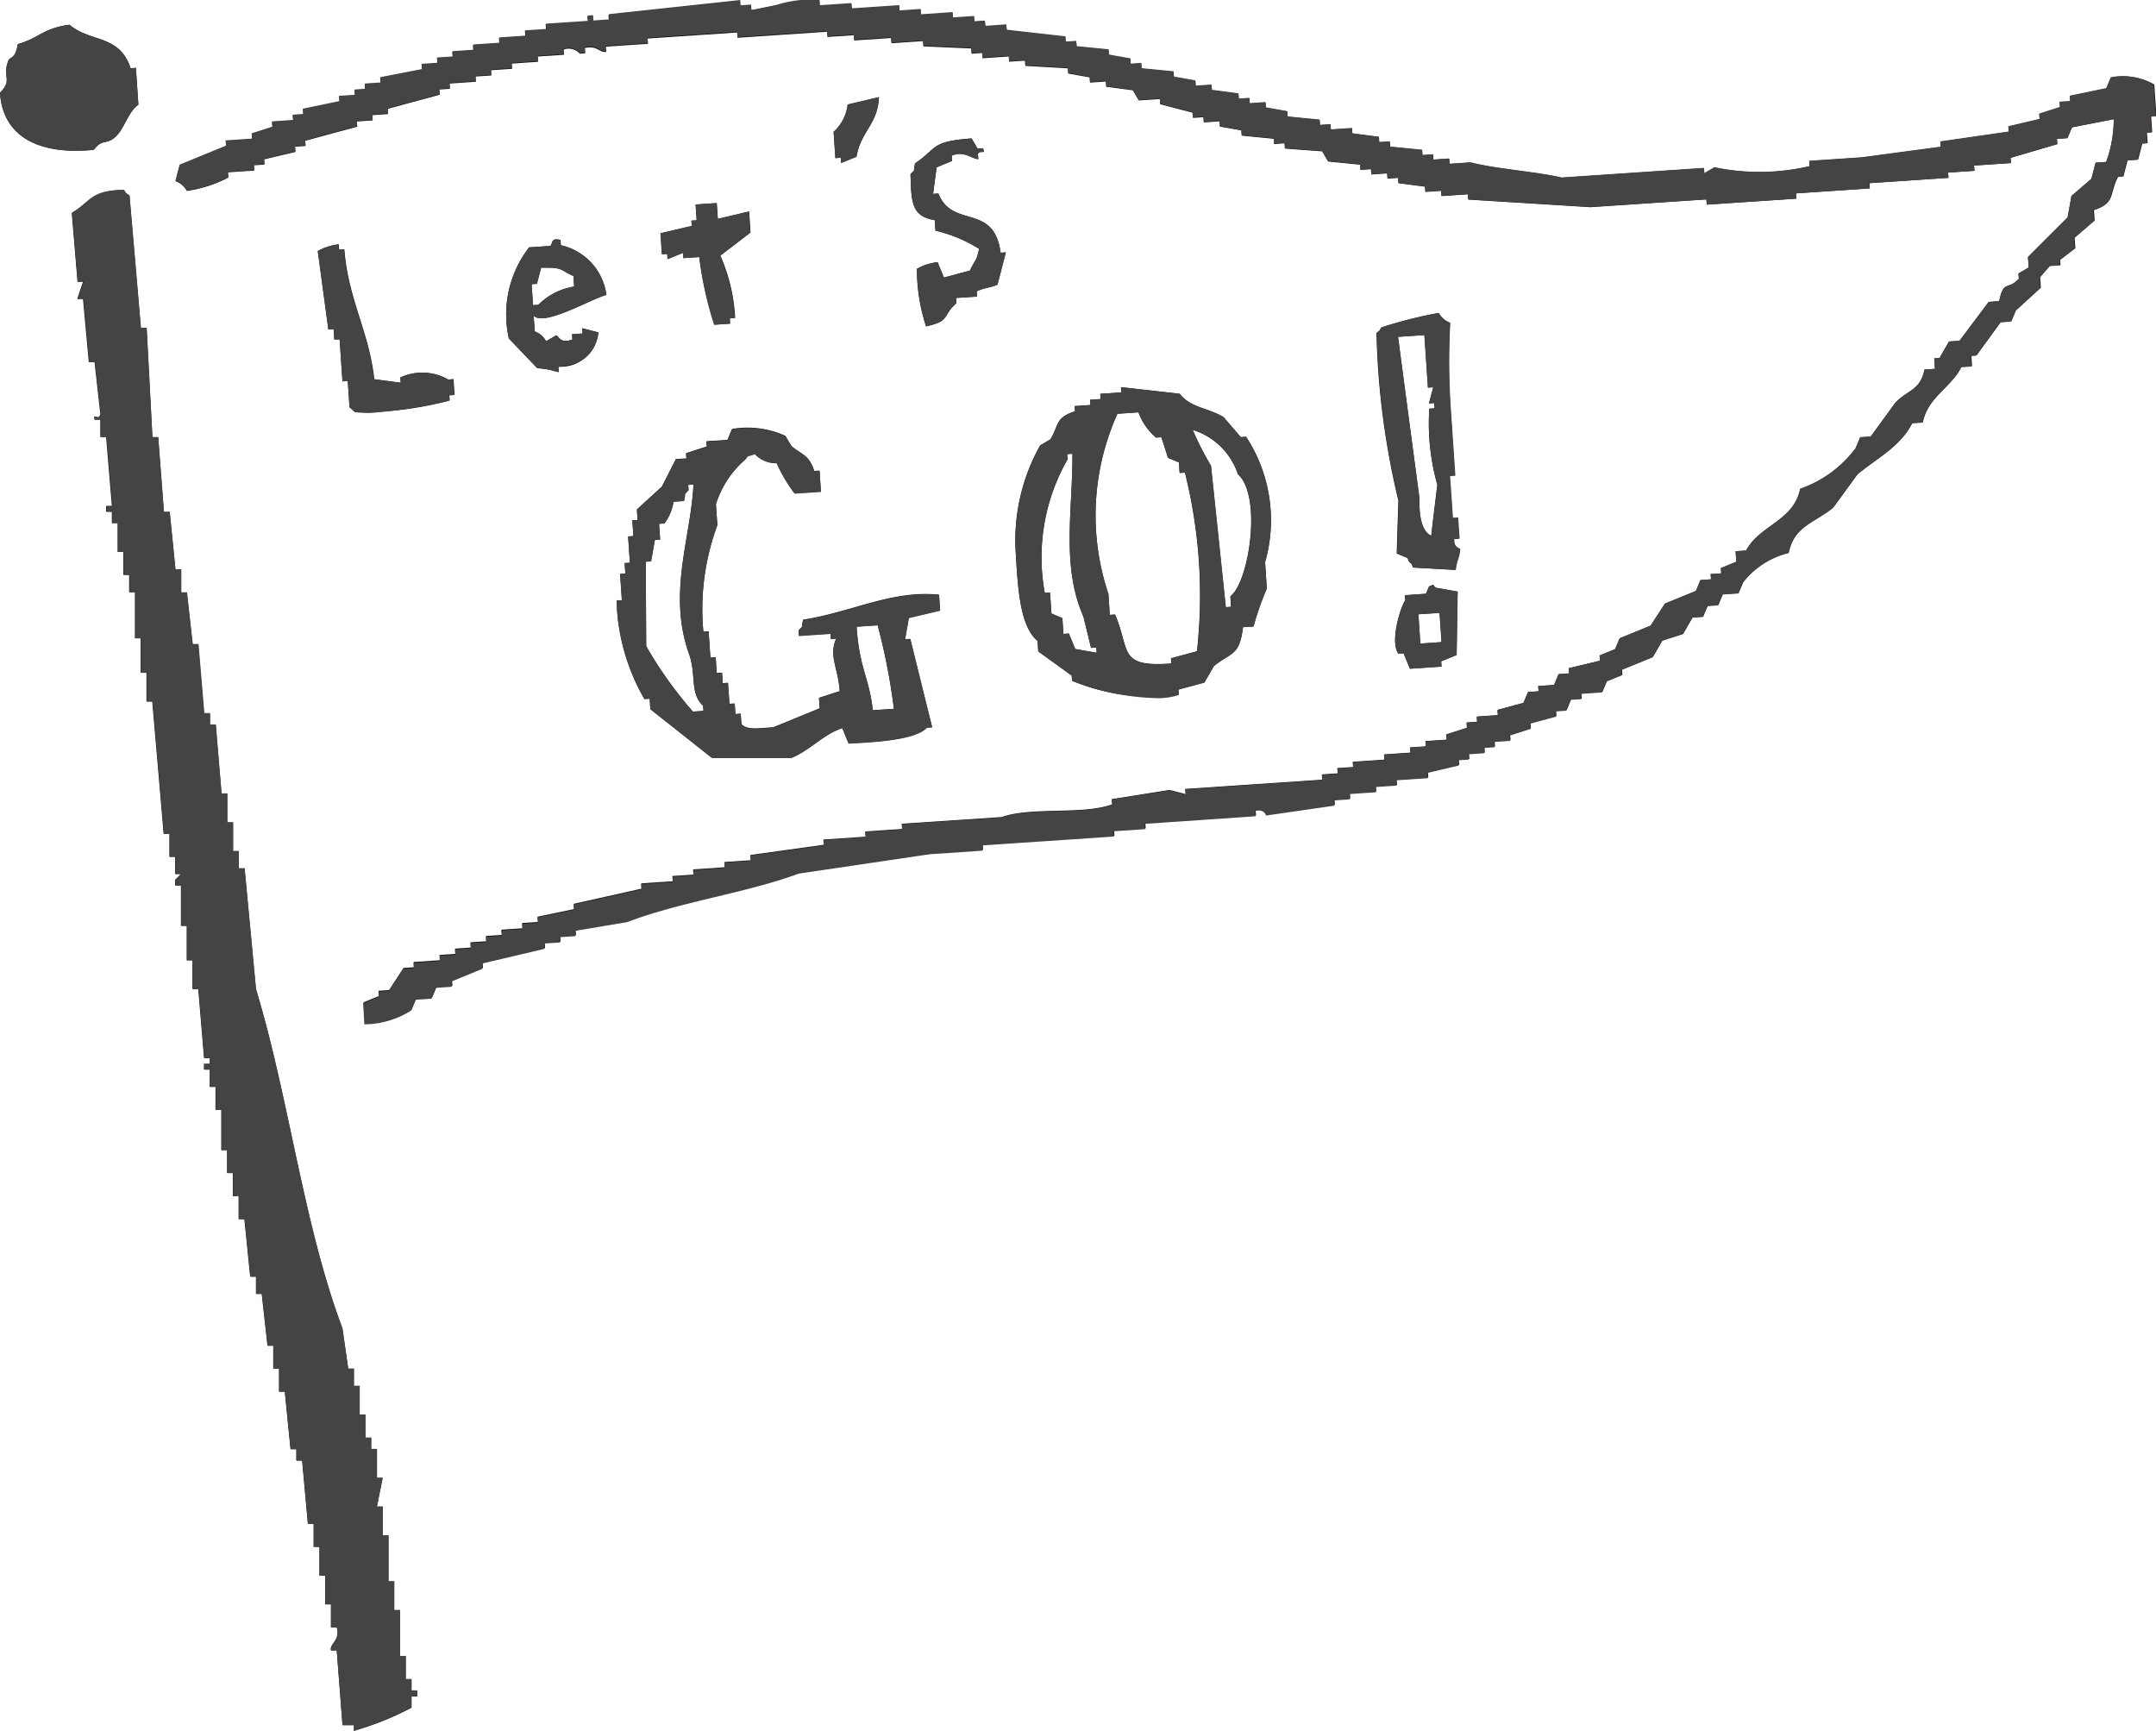 <svg xmlns="http://www.w3.org/2000/svg" width="56.8" height="45.6" viewBox="0 0 56.8 45.6">
  <g id="flag" transform="translate(-1140.1 -948.7)">
    <g id="ベクトルスマートオブジェクト" transform="translate(844.473 867.228)">
      <g id="グループ_7" data-name="グループ 7">
        <path id="パス_307" data-name="パス 307" d="M297.814,88.893l-.152.454h.152q.076.833.152,1.666h.152l.152,1.364c-.048.209-.2-.057-.152.151h.152v.455h.152q.076.909.152,1.818h-.152v.152h.152v.3h.151v.757h.152v.606h.152v.455h.152v1.212h.152v.909h.152v.758h.152q.152,1.742.3,3.484h.152v.606h.152v.454h.152l-.152.152v.152h.152v1.061h.152v.909h.152v.757h.152q.077.909.152,1.818h.152v.152H301v.152h.152v.455h.152v.606h.152v1.06h.152v.606h.152v.606h.152v.606h.152q.077.757.153,1.515h.152v.454h.152q.076.682.152,1.363h.152v.606h.152v.606h.151q.076.757.152,1.515h.153v.3h.152q.076.834.152,1.666h.152v.606h.152v.758h.152v.757h.152v.606h.152c.1.347-.189.425-.152.606h.152q.077.985.152,1.969h.3v.152a7.6,7.6,0,0,0,1.518-.606v-.3h.153v-.152h-.153v-.3h-.152V125.1h-.152v-1.212h-.152v-.757h-.152v-1.212h-.152v-.757h-.151l.151-.757h-.151v-.758h-.152v-.3h-.153v-.606H305.1v-.757h-.152v-.455H304.8q-.076-.53-.152-1.06c-1.028-2.729-1.4-6.042-2.278-8.938q-.152-1.59-.3-3.181h-.152v-.455h-.152v-.757h-.152v-.757h-.152q-.076-.909-.152-1.818h-.152v-.3H301q-.076-.909-.152-1.818H300.7q-.076-.682-.152-1.364H300.4v-.606h-.152q-.076-.757-.152-1.515h-.152q-.075-.984-.151-1.969h-.152q-.076-1.439-.152-2.879h-.152q-.151-1.742-.3-3.484c-.172-.13-.024.02-.152-.151-.894.02-.848.3-1.367.605q.076.909.152,1.818Z" fill="#1a1311" fill-rule="evenodd"/>
        <path id="パス_308" data-name="パス 308" d="M351.241,83.517l-.12.286-.962.2.009.139-.278.018.009.139-.546.175.009.138-.823.195.009.138-1.8.26.009.138-2.072.278-1.389.093.01.138a5.8,5.8,0,0,1-2.508.03l-.269.157-.009-.138-3.747.252c-.725-.163-1.712-.22-2.4-.4l-.556.037c0-.046-.006-.093-.009-.138l-.417.028-.01-.138-.277.019-.01-.138-.843-.083c0-.046-.006-.093-.009-.139l-.277.019-.009-.139-.7-.092-.01-.138-.555.037-.01-.139-.278.019c0-.046-.006-.092-.009-.138l-.842-.083-.009-.138-.565-.1-.01-.138-.416.028c0-.047-.006-.093-.009-.139l-.279.019-.009-.138-.7-.092-.009-.138-.417.028-.01-.138-.565-.1-.009-.138-.843-.083-.009-.138-.278.019c0-.046-.006-.093-.009-.138l-.564-.1-.01-.138-.842-.083c0-.046-.006-.093-.009-.138l-.278.019-.009-.139-1.545-.174-.01-.139-.555.037c0-.046-.006-.092-.009-.138l-.278.018-.01-.138-.555.037-.01-.138-.833.056-.009-.138-.555.037-.009-.138-1.25.084c0-.046-.006-.092-.009-.138l-.833.056-.009-.138a8.832,8.832,0,0,0-1.8.259c0-.046-.006-.092-.009-.138l-.278.019-.01-.139-3.46.372c0,.046.006.093.009.138l-.416.028c0-.046-.006-.092-.009-.139l-.139.01.01.138-1.111.075.01.139-.556.037.01.138-.694.047.01.138-.695.047c0,.046.006.093.009.138l-.554.037.009.138L307.14,83l.01.138-.416.028.009.139-1.1.213.01.139-.417.028.009.139-.277.018.009.139-.417.028.01.139-.962.2.009.139-.277.019c0,.046.006.092.009.138l-.555.038c0,.046.006.092.01.138l-.546.175.009.139-.695.047.01.138-1.221.5-.111.425a.553.553,0,0,1,.3.258,3.409,3.409,0,0,0,1.092-.352l-.01-.138.694-.047-.009-.139.278-.018-.009-.138.823-.195c0-.046-.006-.092-.009-.138l.277-.019-.009-.138,1.369-.37c0-.046-.006-.093-.009-.138l.417-.028-.01-.139.416-.028-.01-.138,1.37-.371-.01-.138.278-.019-.01-.138.694-.047-.01-.138.417-.028-.009-.138.555-.037c0-.045-.006-.092-.009-.138l.694-.047c0-.046-.006-.093-.009-.139l.694-.046-.01-.138a.393.393,0,0,1,.427.11l.139-.01-.01-.138c.326-.081.378.125.564.1,0-.045-.006-.092-.009-.138l1.11-.075-.01-.139,2.36-.159.01.139,2.36-.159.01.138.695-.047.01.139.972-.065.01.138.832-.056.009.139,1.259.055.01.138.277-.019.009.139.694-.047c0,.045.006.092.009.138l.417-.028.01.138,1.12.064.01.138.565.1.009.138.417-.028.01.138.7.092c.053.089.106.178.158.268l.555-.037c0,.046.006.092.01.138l.851.221.01.138.278-.019c0,.046.006.093.009.138l.416-.028c0,.046.006.093.009.138l.565.1c0,.046.006.093.009.138l.843.083.009.138.277-.018.009.138.981.073.158.268.843.083c0,.046.006.092.009.138l.277-.019.009.139.417-.028.01.138.277-.019.01.139.7.092.01.138.416-.028c0,.046.006.092.009.138l.695-.047c0,.046.006.092.01.139l3.22.2,3.054-.205.01.138,2.36-.158-.009-.139,1.943-.131-.009-.138,2.082-.14-.01-.139.694-.047-.01-.138.972-.065-.01-.138,1.231-.361-.01-.138.278-.019c.04-.1.08-.191.12-.286l1.1-.213a3.313,3.313,0,0,1-.2,1.126l-.278.019-.111.425-.527.453q-.05.282-.1.563l-1.045,1.044.019.276-.269.158c0,.046.007.092.01.138-.3.325-.4.013-.518.591l-.277.019-.768,1.025-.277.019c-.084.144-.167.289-.25.434l-.139.01c.006.093.012.185.019.277l-.277.019c-.11.562-.462.538-.777.887l-.638.877-.277.018-.12.286a3.074,3.074,0,0,1-1.461,1.072c-.167.846-1.067.954-1.425,1.626l-.277.019c.006.093.012.184.018.277l-.406.167c0,.046.006.092.009.138l-.278.018.009.139-.277.019-.12.286-.814.333-.379.582-.815.333-.12.286-.408.167.01.138-.824.195c0,.045.007.092.01.138l-.278.018-.12.286-.417.028.01.138-.277.019c-.04.095-.08.191-.12.286l-.685.185.009.139-.555.037c0,.046.006.092.009.138l-.277.019.009.138-.546.176c0,.046.006.092.009.139l-.555.037.009.138-.417.028.01.138-.694.047.01.138-.833.056.009.138-.416.028.01.139-.417.028.009.139-3.609.243c0,.047.006.093.01.138l-.426-.11-1.518.241.009.138c-.775.283-2.144.058-2.906.334l-2.637.177.009.138-.972.065.01.138-1.111.075c0,.046.006.092.009.138l-1.934.269c0,.046.006.092.009.138l-.694.047.01.138-.833.056.009.138-.555.037.01.138-.832.056c0,.046.006.093.009.139l-1.787.4.01.139-.962.2c0,.046.006.092.009.138l-.416.028.01.139-.555.037c0,.046.006.093.009.138l-.417.028.009.139-.416.028.009.138-.417.028.01.139-.416.028.009.139-.694.046.009.139-.277.019-.379.582-.278.019.01.138-.408.166q.019.278.038.554a2.339,2.339,0,0,0,1.23-.361l.121-.287.417-.028.12-.286.416-.028c0-.046-.006-.093-.009-.139l.814-.333c0-.045-.006-.092-.009-.138l1.647-.389-.009-.139.417-.028-.01-.138.416-.028-.01-.139,1.38-.232c1.376-.53,3.15-.771,4.515-1.277l3.452-.511,1.388-.093-.01-.138,3.471-.233-.01-.138.832-.056c0-.046-.006-.093-.009-.139l2.916-.2-.009-.138c.256-.06.286.12.286.12l1.8-.26-.01-.138.416-.028-.009-.138.695-.047-.009-.138.555-.037-.009-.139.833-.056-.01-.138.824-.195-.01-.138.278-.018-.01-.139.417-.028-.009-.138.277-.019-.009-.138.417-.028c0-.046-.007-.092-.01-.138l.546-.176-.01-.138.685-.185-.009-.138.277-.019.12-.286.277-.018-.009-.139.555-.037.12-.286.407-.166-.01-.138.815-.333.25-.434.546-.175.25-.434.278-.019c.04-.1.08-.191.12-.286l.278-.019.12-.286.416-.028c.04-.1.08-.191.12-.286a2.18,2.18,0,0,1,1.2-.776c.141-.709.695-.8,1.174-1.193l.639-.877c.535-.442,1.124-.724,1.443-1.349l.277-.019c.134-.668.74-.907,1.017-1.459l.279-.019c-.007-.092-.013-.184-.019-.277l.138-.009.638-.877.278-.019.12-.286.657-.6c-.006-.092-.012-.185-.019-.277l.26-.3.277-.019-.01-.138.4-.305c-.006-.093-.013-.185-.018-.277l.527-.453-.019-.277c.583-.189.393-.414.638-.877l.139-.009c.037-.142.074-.283.111-.425l.277-.018q.055-.212.111-.425l.139-.009q-.009-.139-.019-.277l.139-.009c-.01-.139-.019-.277-.028-.416l.139-.009q-.028-.415-.056-.831A1.611,1.611,0,0,0,351.241,83.517Z" fill="#1a1311" fill-rule="evenodd"/>
        <path id="パス_309" data-name="パス 309" d="M318.193,85.6c.114-.68.558-.84.591-1.57l-.823.194a1.146,1.146,0,0,1-.371.72q.023.346.047.692l.139-.01.01.139Z" fill="#1a1311" fill-rule="evenodd"/>
        <path id="パス_310" data-name="パス 310" d="M320.71,85.708l-.01-.138c.323-.139.529.085.7.092l-.009-.138c.067-.116.211.031.13-.148l-.139.01-.158-.268c-1.088.079-.89.251-1.49.657-.064.282.027.118-.12.286.02.747.028,1.11.639,1.209.006.092.013.185.019.277a3.769,3.769,0,0,1,1.148.479c-.063.341-.126.314-.24.572l-.685.185q-.084-.2-.167-.406a1.469,1.469,0,0,0-.546.176,4.84,4.84,0,0,0,.241,1.514c.659-.146.407-.272.8-.61,0-.046-.006-.092-.009-.138l.555-.037-.01-.139c.22-.1.371-.091.546-.175q.112-.425.221-.85l-.138.01c-.174-1.321-1.268-.619-1.639-1.559l-.139.009q.045-.351.092-.7Z" fill="#1a1311" fill-rule="evenodd"/>
        <path id="パス_311" data-name="パス 311" d="M313.955,86.858c.01.138.018.277.028.416l-.138.009.01.138-.825.195.037.554.14-.01.009.138.407-.166c0,.047.006.092.009.139l.417-.028a9.564,9.564,0,0,0,.4,1.782l.416-.028-.009-.138.139-.01a4.636,4.636,0,0,0-.39-1.643l.795-.61-.037-.554-.823.195c-.01-.138-.019-.277-.028-.416Z" fill="#1a1311" fill-rule="evenodd"/>
        <path id="パス_312" data-name="パス 312" d="M304,88.084l.279,2.068.139-.009c.006.092.012.184.019.276l.139-.009q.037.553.075,1.108l.139-.01.047.692.148.129a9.035,9.035,0,0,0,2.489-.307c0-.046-.006-.092-.009-.138l.138-.009c-.009-.138-.019-.277-.028-.416l-.138.01a1.371,1.371,0,0,0-1.259-.055l.01.139-.7-.092c-.135-1.254-.686-2.091-.789-3.425l-.138.01-.009-.139A1.484,1.484,0,0,0,304,88.084Z" fill="#1a1311" fill-rule="evenodd"/>
        <path id="パス_313" data-name="パス 313" d="M310.124,87.95l-.557.037a2.878,2.878,0,0,0-.534,2.4l.75.784a2.961,2.961,0,0,1,.565.1l-.009-.138a1,1,0,0,0,1.054-.905l-.427-.111.01.139-.277.018.009.139c-.319.12-.352-.077-.425-.11l-.268.157a.554.554,0,0,0-.3-.258q-.014-.208-.028-.415c.277.295,1.535-.456,1.916-.546a1.547,1.547,0,0,0-1.2-1.31c0-.046-.006-.093-.009-.138C310.129,87.722,310.2,87.887,310.124,87.95Zm.611.793c.006.093.012.185.018.277a1.713,1.713,0,0,0-.944.481l-.139.01q-.019-.277-.038-.554l.14-.009.111-.425C310.483,88.514,310.359,88.577,310.735,88.743Z" fill="#1a1311" fill-rule="evenodd"/>
        <path id="パス_314" data-name="パス 314" d="M333.959,94q-.056-.83-.112-1.662a18.6,18.6,0,0,1-.02-2.363.557.557,0,0,1-.3-.258,11.349,11.349,0,0,0-1.508.38c-.108.164.02.02-.129.148a20.841,20.841,0,0,0,.577,4.413q-.023.7-.045,1.394l.287.12c.058.181.083.069.142.251l1.12.063c.028-.28.09-.266.116-.546-.007-.028-.178-.039-.157-.268l.139-.01c-.013-.184-.025-.369-.038-.554l-.138.009-.076-1.108Zm-.547-1.911c0,.047.006.093.009.139l-.139.009a5.953,5.953,0,0,0,.212,2.006s-.161,1.29-.158,1.336c-.046,0-.344-.142-.311-.96q-.285-2.137-.567-4.274l.694-.047q.047.692.094,1.384l.139-.009-.111.425Z" fill="#1a1311" fill-rule="evenodd"/>
        <path id="パス_315" data-name="パス 315" d="M326.681,99.774l-.01-.138.684-.185c.084-.144.167-.289.25-.434.464-.376.675-.26.768-1.025l.278-.018a7.783,7.783,0,0,1,.35-1q-.023-.347-.046-.692a4.017,4.017,0,0,0-.5-3.305l-.139.01-.453-.526c-.415-.254-.856-.238-1.158-.617l-1.546-.174c0,.046.006.093.009.138l-.555.037.009.138-.277.019.01.138-.417.028.009.138c-.523.17-.409.337-.647.739l-.269.157a5.1,5.1,0,0,0-.645,2.825c.055.893.1,1.935.575,2.327.006.093.012.185.019.277l.88.636.01.138A5.393,5.393,0,0,0,326.681,99.774Zm1.559-5.809c.642.576.291,2.847-.2,3.214l.019.277-.139.009q-.2-1.864-.392-3.73a7.652,7.652,0,0,1-.481-.941A1.829,1.829,0,0,1,328.24,93.965Zm-3.175-1.595.555-.037a1.569,1.569,0,0,0,.463.665l.139-.01c.06.181.117.363.176.544l.287.12c.006.092.012.185.018.277l.14-.01a13.342,13.342,0,0,1,.317,4.708l-.685.185.009.138c-1.411.1-1.073-.333-1.482-1.291l-.138.009c-.013-.184-.025-.369-.038-.554A6.505,6.505,0,0,1,325.065,92.371Zm-1.421,5.8-.028-.416-.288-.12q-.019-.277-.038-.554l-.138.01a5.2,5.2,0,0,1,.6-3.518c0-.046-.006-.093-.009-.139l.138-.009c.012,1.469-.3,2.939.29,4.293l.2.821.138-.009.01.138-.565-.1c-.055-.136-.111-.271-.166-.406Z" fill="#1a1311" fill-rule="evenodd"/>
        <path id="パス_316" data-name="パス 316" d="M313.063,94.291l-.657.6c.006.092.012.184.018.277l-.138.009c.009.138.019.277.028.415l-.139.01.047.692-.138.009c.006.093.012.185.019.277l-.139.009.047.692-.139.01a5.463,5.463,0,0,0,.733,2.593l.138-.009c.006.092.012.185.018.277l1.621,1.282,2.091,0c.47-.185.844-.623,1.341-.786l.167.406c.675-.034,1.755-.089,2.063-.417l.139-.009-.576-2.327-.138.009c.034-.187.067-.375.1-.563l.824-.195c-.009-.138-.019-.277-.028-.415-1.244-.126-2.28.455-3.581.658-.065.282.028.118-.12.286,0,.046.006.092.009.138l.833-.056.01.138.138-.009c-.2.47.054.759.094,1.385l-.546.176c.006.092.012.185.019.276l-1.221.5c-.333.017-.679.089-.842-.083-.006-.092-.012-.185-.019-.277l-.139.01c-.006-.092-.012-.185-.019-.277l-.139.009c-.012-.185-.025-.369-.037-.554l-.138.01q-.009-.138-.019-.277l-.139.009c-.009-.138-.019-.277-.028-.415l-.139.009c-.016-.231-.031-.462-.046-.692l-.139.009a6.372,6.372,0,0,1,.368-2.807c-.012-.185-.025-.369-.037-.554a2.555,2.555,0,0,1,.758-1.164c.146-.166-.006-.059.268-.157a.756.756,0,0,0,.574.24,4.049,4.049,0,0,0,.473.8l.694-.046q-.019-.277-.038-.554l-.139.009c-.144-.435-.314-.418-.6-.655l-.158-.268a2.409,2.409,0,0,0-1.407-.183l-.121.286-.554.037.01.138-.547.176.009.138-.277.019Q313.247,93.93,313.063,94.291Zm5.685,3.652a16.3,16.3,0,0,1,.428,2.2l-.556.037c-.1-.884-.355-1.094-.427-2.2Zm-4.982-3.561c0-.046-.006-.093-.009-.138l.139-.009c-.064,1.383-.687,2.867-.118,4.459.2.557.013,1.039.371,1.366,0,.046.007.093.01.138l-.277.019a10.528,10.528,0,0,1-1.232-1.725q-.005-1.112-.01-2.225l.139-.009q.05-.282.1-.564l.138-.009-.028-.416.139-.01a1.235,1.235,0,0,0,.24-.572l.277-.019C313.71,94.386,313.618,94.551,313.765,94.382Z" fill="#1a1311" fill-rule="evenodd"/>
        <path id="パス_317" data-name="パス 317" d="M332.464,98.689l.139-.009.167.406.833-.056c0-.046-.006-.092-.009-.138l.406-.166q.014-.835.027-1.671l-.565-.1c-.117-.066-.01-.115-.189-.034l-.08.191-.555.037c0,.046.006.092.01.138C332.551,97.389,332.228,98.352,332.464,98.689Zm.528-1.036.558-.037q.027.384.053.77l-.559.038Q333.018,98.038,332.992,97.653Z" fill="#1a1311" fill-rule="evenodd"/>
        <path id="パス_318" data-name="パス 318" d="M298.636,85.106c.279-.225.333-.655.638-.877q-.033-.485-.066-.97l-.139.009c-.3-.9-1.051-.669-1.611-1.144-.7.091-.8.352-1.36.509-.072.422-.206.321-.25.434-.172.444.127.5-.222.849.082,1.254,1.168,1.635,2.473,1.5C298.318,85.126,298.418,85.281,298.636,85.106Z" fill="#1a1311" fill-rule="evenodd"/>
      </g>
    </g>
    <path id="Color_Overlay" data-name="Color Overlay" d="M1149.425,994.3v-.151h-.3q-.077-.984-.152-1.969h-.152c-.038-.181.25-.259.152-.606h-.152v-.607h-.151v-.757h-.152v-.758h-.152v-.606h-.152l-.151-1.667h-.152v-.3h-.153q-.076-.756-.151-1.515h-.151v-.606h-.152v-.606h-.152c-.05-.454-.1-.909-.152-1.364h-.151v-.454h-.152q-.075-.756-.152-1.515h-.152v-.606h-.151V979.6h-.152V979h-.152v-1.06h-.152v-.606h-.151v-.455h-.152v-.152h.152v-.151h-.152q-.076-.909-.152-1.818h-.151V974h-.152v-.909h-.152v-1.061h-.151v-.151l.151-.151h-.151v-.454h-.152v-.606h-.153q-.15-1.743-.3-3.485h-.152v-.758h-.151v-.908h-.152V964.3h-.152v-.455h-.151v-.606h-.152v-.758h-.151v-.3h-.152v-.152h.152q-.077-.909-.152-1.817h-.153v-.455h-.151c-.026-.1,0-.09.038-.076s.089.029.113-.075l-.151-1.364h-.152l-.151-1.666h-.152q.076-.228.152-.454h-.152q-.076-.909-.152-1.818c.518-.309.473-.586,1.367-.606.068.092.057.091.059.091s.012,0,.092.06q.153,1.743.3,3.484h.151q.077,1.439.152,2.879h.153q.076.984.15,1.969h.153q.076.757.152,1.515h.151v.606h.152q.075.682.152,1.363h.151q.077.909.152,1.818h.152v.3h.151q.077.909.152,1.817h.152v.758h.152v.757h.151v.455h.152q.153,1.59.3,3.181c.876,2.9,1.25,6.208,2.278,8.938l.151,1.06h.152v.455h.152v.757h.151v.606h.153v.3h.151v.758h.151l-.151.758h.151v.758h.153v1.211h.152v.758h.151v1.211h.152v.607h.151v.3h.153v.152h-.153v.3a8.787,8.787,0,0,1-1.494.609A.06.06,0,0,1,1149.425,994.3Zm.244-19.173.408-.166-.009-.139.277-.019.379-.581.277-.019-.009-.139.694-.047-.009-.139.417-.028-.01-.139.417-.028-.009-.139.416-.028-.009-.139.417-.028c0-.046-.006-.092-.009-.139l.554-.037-.009-.14.416-.028c0-.046-.005-.091-.009-.138l.962-.2-.01-.14,1.786-.4-.008-.139.833-.056c0-.046-.007-.092-.01-.139l.555-.038-.009-.138.833-.056-.009-.139.694-.047c0-.046-.006-.093-.009-.139l1.934-.269c0-.046-.006-.093-.01-.139l1.111-.075c0-.046-.006-.092-.01-.139l.972-.065-.009-.139,2.637-.177c.762-.276,2.131-.052,2.906-.335l-.01-.139,1.518-.24.426.11c0-.046-.006-.092-.01-.139l3.61-.242-.01-.139.418-.028-.01-.139.417-.028-.01-.139.833-.057-.01-.138.694-.047-.009-.139.417-.028-.01-.139.555-.037c0-.047-.005-.093-.009-.139l.546-.176-.01-.138.277-.019-.008-.139.554-.037-.009-.139.685-.185c.04-.1.079-.191.12-.286l.277-.019c0-.046-.006-.093-.009-.139l.417-.028q.061-.143.12-.286l.278-.019c0-.046-.006-.093-.01-.138l.823-.2-.01-.138.409-.167c.04-.1.08-.191.12-.285l.815-.333q.189-.292.379-.582l.815-.333.12-.286.277-.019-.009-.139.278-.018c0-.047-.006-.093-.009-.139l.406-.167c-.006-.093-.012-.185-.018-.277l.277-.019c.357-.672,1.257-.779,1.425-1.626a3.077,3.077,0,0,0,1.462-1.071c.04-.1.08-.192.12-.287l.277-.018.638-.878c.315-.349.667-.326.778-.887l.277-.019-.019-.276.14-.01.249-.434.277-.019q.385-.512.768-1.025l.278-.019c.119-.578.216-.266.517-.591,0-.046-.006-.092-.01-.138l.269-.158-.019-.277q.521-.522,1.045-1.044c.034-.188.068-.375.1-.563l.526-.453.111-.425.278-.018a3.314,3.314,0,0,0,.2-1.127l-1.1.213c-.04.1-.079.191-.12.286l-.278.019.01.139-1.231.361.01.138-.972.066.01.139-.695.047.01.139-2.083.139.009.139-1.943.13.01.139-2.361.158-.01-.138-3.054.2-3.22-.2c0-.047-.006-.093-.01-.139l-.694.046c0-.046-.005-.092-.009-.138l-.416.028-.01-.139-.7-.092-.01-.139-.277.019-.009-.139-.417.028-.009-.139-.278.019c0-.047-.006-.093-.009-.139l-.843-.083c-.052-.089-.1-.178-.157-.267l-.98-.073-.01-.139-.277.019-.009-.139-.843-.083c0-.046-.005-.093-.009-.139l-.565-.1c0-.046-.005-.093-.009-.139l-.416.028c0-.046-.006-.092-.01-.139l-.277.019-.01-.139-.851-.22c0-.047-.005-.093-.009-.139l-.555.038c-.052-.09-.105-.179-.158-.268l-.7-.092-.009-.139-.417.028-.01-.139-.564-.1c0-.046-.006-.093-.01-.139l-1.12-.064-.009-.139-.417.029c0-.047-.006-.094-.009-.139l-.695.047-.009-.139-.277.018-.01-.138-1.258-.055-.01-.139-.833.056-.009-.139-.972.066-.01-.139-.694.047-.01-.139-2.36.158c0-.046-.006-.093-.009-.139l-2.361.158.01.14-1.111.074c0,.047.006.093.009.139a.328.328,0,0,1-.2-.059.447.447,0,0,0-.36-.041l.01.138-.139.01a.394.394,0,0,0-.427-.111c0,.047.006.093.009.139l-.693.047c0,.046.005.093.009.139l-.694.047c0,.046.005.093.009.138l-.555.038.009.139-.417.028.01.139-.694.047.01.139-.279.019c0,.046.006.092.01.138l-1.37.371.01.139-.417.028c0,.046.007.092.01.139l-.417.028c0,.046.005.092.009.139l-1.37.37.01.139-.277.019c0,.046.005.092.008.139l-.823.194.009.139-.277.018.009.139-.694.047.009.138a3.408,3.408,0,0,1-1.092.353.551.551,0,0,0-.3-.258c.038-.142.075-.284.112-.425q.61-.251,1.221-.5c0-.047-.007-.093-.01-.139l.695-.047-.01-.139.546-.176c0-.047-.006-.093-.009-.139l.554-.038c0-.046-.005-.092-.009-.138l.277-.019-.009-.139q.482-.1.963-.2l-.01-.139.417-.027-.009-.139.277-.019-.009-.139.417-.028-.01-.139,1.1-.213-.01-.139.417-.028-.01-.139.417-.028-.009-.139.554-.037c0-.046-.006-.093-.009-.139l.695-.047-.01-.139.695-.047-.01-.139.555-.037-.009-.139,1.111-.075-.01-.139.14-.009c0,.047.005.093.009.139l.416-.029c0-.045-.005-.092-.009-.138l3.461-.372.01.139.278-.019c0,.046.005.092.009.138a3.567,3.567,0,0,0,.691-.139,2.956,2.956,0,0,1,1.1-.121l.009.139.833-.056c0,.046.006.092.009.138l1.25-.084.009.139.555-.038.009.139.833-.056.009.139.555-.037.01.138.278-.018c0,.046.006.093.009.139l.554-.038.01.14,1.545.174.009.139.279-.019c0,.046.005.093.009.139l.842.083c0,.046.006.092.009.138l.564.1c0,.046.006.092.009.139l.278-.019.009.139.842.082.01.139.564.1.01.139.416-.028.01.138.7.092.009.139.279-.019c0,.047.006.093.009.139l.416-.028c0,.046.006.092.01.139l.564.1.009.139.842.083c0,.046.006.093.009.139l.278-.019c0,.046.006.092.01.139l.554-.038.01.139.7.092.009.139.277-.019c0,.046.006.093.009.139l.843.083.01.139.276-.019.01.139.417-.028c0,.046.005.092.009.139l.555-.038c.686.175,1.673.233,2.4.4l3.748-.253.009.139.269-.157a5.793,5.793,0,0,0,2.507-.03l-.009-.139,1.389-.094,2.073-.278-.009-.139,1.8-.26-.009-.139.823-.194-.009-.139.546-.176-.01-.139.278-.018-.009-.139.962-.2c.04-.1.079-.191.12-.286a1.612,1.612,0,0,1,1.13.2q.028.416.056.831l-.139.009c.009.14.019.277.028.416l-.139.009.019.277-.139.01c-.038.141-.075.283-.112.425l-.277.018c-.037.142-.075.283-.111.425l-.14.01c-.244.464-.055.688-.638.878l.019.276-.526.454c.005.092.012.184.019.276l-.4.305c0,.046.006.093.01.138l-.277.019-.26.3c.007.093.013.185.019.277l-.656.6c-.041.1-.08.191-.12.286l-.278.019-.638.878-.139.009c.006.093.013.185.019.276l-.278.02c-.277.553-.884.791-1.017,1.459l-.277.019c-.319.625-.908.906-1.443,1.349-.213.292-.426.585-.639.878-.479.4-1.032.483-1.174,1.193a2.182,2.182,0,0,0-1.2.776q-.059.143-.12.286l-.416.028-.121.286-.278.019c-.041.1-.079.191-.12.286l-.278.019-.249.434-.546.175-.249.435-.815.333.009.139-.407.166c-.04.1-.08.192-.12.287l-.554.037.009.139-.277.018-.12.287-.278.018.01.139-.686.185.01.139-.546.175c0,.047.006.092.01.139l-.417.028.009.139-.277.019.009.138-.417.029c0,.046.006.092.01.139l-.278.018.01.139-.823.194c0,.047.006.093.009.139l-.833.056.009.139-.555.038.01.138-.695.047.009.139-.416.028c0,.047.006.093.009.139l-1.8.26s-.031-.18-.286-.12l.009.139-2.916.2c0,.047.007.093.01.139l-.833.056.009.139-3.47.234.009.138-1.388.094-3.452.51c-1.364.507-3.138.747-4.515,1.277l-1.38.232.01.139-.416.028c0,.046.006.092.01.139l-.417.027.009.14-1.647.389c0,.046.006.093.009.139l-.814.333c0,.046.006.093.009.139l-.416.028q-.059.143-.12.286l-.417.028-.121.286a2.337,2.337,0,0,1-1.23.361Zm7.564-7.742c-.005-.092-.012-.185-.018-.276l-.139.009a5.461,5.461,0,0,1-.733-2.594l.139-.009c-.015-.231-.031-.462-.047-.693l.14-.009c-.006-.093-.013-.185-.019-.277l.138-.009q-.023-.347-.047-.692l.14-.01c-.009-.138-.019-.277-.028-.415l.138-.01c-.005-.092-.013-.185-.018-.276l.657-.6q.184-.36.369-.72l.278-.019-.01-.139.547-.175-.01-.139.554-.038c.041-.095.081-.191.121-.286a2.414,2.414,0,0,1,1.408.184l.158.268c.287.236.458.22.6.654l.14-.009c.012.185.024.369.037.554l-.693.046a4,4,0,0,1-.473-.8.754.754,0,0,1-.574-.239c-.274.1-.121-.008-.268.158a2.555,2.555,0,0,0-.758,1.164c.012.185.025.369.037.553a6.383,6.383,0,0,0-.368,2.807l.139-.009c.015.23.031.462.046.692l.14-.009c.009.138.019.277.028.415l.14-.009.019.277.138-.01.038.554.139-.01.019.277.139-.01c.006.093.013.185.019.277.163.172.509.1.842.083l1.221-.5c-.007-.092-.013-.185-.019-.276l.545-.176c-.04-.625-.292-.914-.094-1.384l-.139.009-.009-.139-.833.056c0-.046-.005-.092-.009-.138.148-.169.056-.005.121-.286,1.3-.2,2.337-.785,3.581-.659.009.139.019.277.028.416l-.824.194q-.05.282-.1.563l.139-.009q.287,1.164.576,2.327l-.139.009c-.308.328-1.388.383-2.063.417l-.167-.406c-.5.163-.871.6-1.342.786l-2.091,0Zm1-5.909c0,.045.006.092.009.138-.147.168-.056,0-.12.286l-.277.019a1.246,1.246,0,0,1-.24.572l-.14.01c.01.139.019.276.028.415l-.139.01c-.033.187-.068.375-.1.563l-.14.009q.005,1.111.011,2.225a10.5,10.5,0,0,0,1.232,1.725l.278-.019c0-.046-.007-.092-.01-.138-.358-.328-.171-.809-.371-1.366-.57-1.592.053-3.076.117-4.459Zm4.436,3.735c.071,1.1.324,1.313.427,2.2l.556-.037a16.467,16.467,0,0,0-.427-2.2Zm5.675,1.427-.009-.139-.88-.636-.019-.277c-.474-.391-.52-1.433-.575-2.326a5.108,5.108,0,0,1,.645-2.825l.268-.157c.239-.4.125-.569.648-.739l-.01-.139.417-.028c0-.046-.006-.092-.009-.139l.277-.018-.009-.139.554-.038c0-.046-.006-.092-.009-.139l1.546.175c.3.38.742.364,1.157.617l.454.526.139-.01a4.018,4.018,0,0,1,.5,3.306q.023.346.047.692a7.739,7.739,0,0,0-.351,1l-.277.018c-.094.766-.3.65-.768,1.026l-.25.434-.684.185.01.139a1.715,1.715,0,0,1-.594.084A6.5,6.5,0,0,1,1168.34,966.635Zm2.619-.455-.01-.139.685-.185a13.325,13.325,0,0,0-.318-4.708l-.14.01c-.006-.093-.013-.185-.019-.277l-.287-.121c-.058-.181-.116-.363-.176-.544l-.139.01a1.565,1.565,0,0,1-.464-.665l-.555.038a6.5,6.5,0,0,0-.237,4.746q.018.277.037.554l.139-.009C1169.887,965.847,1169.547,966.285,1170.959,966.181Zm-2.536-.386.564.1-.01-.138-.139.009c-.065-.274-.13-.548-.2-.822-.594-1.354-.277-2.824-.29-4.293l-.139.01c0,.046.007.092.01.139a5.194,5.194,0,0,0-.6,3.518l.139-.01q.019.277.038.554l.287.12c.009.139.018.277.028.416l.14-.01C1168.313,965.524,1168.368,965.66,1168.423,965.794Zm3.578-4.831q.2,1.864.391,3.73l.14-.009-.019-.277c.492-.365.842-2.637.2-3.213a1.829,1.829,0,0,0-1.194-1.172A7.66,7.66,0,0,0,1172,960.963Zm5.076,4.945-.139.009c-.237-.338.086-1.3.185-1.4,0-.047-.007-.093-.01-.139l.555-.038c.04-.1.04-.1.08-.191.178-.081.071-.032.188.034l.565.1c-.01.557-.018,1.114-.028,1.671l-.406.166c0,.047.005.093.009.139l-.833.057C1177.188,966.18,1177.132,966.044,1177.077,965.909Zm.389-1.028q.027.385.052.771l.559-.038c-.017-.257-.034-.515-.052-.77Zm-.138-1.233c-.059-.182-.084-.069-.142-.251l-.287-.12q.023-.7.046-1.394a20.764,20.764,0,0,1-.577-4.413c.148-.128.021.016.129-.148a11.47,11.47,0,0,1,1.508-.38.555.555,0,0,0,.3.258,18.655,18.655,0,0,0,.021,2.363q.055.83.112,1.662l-.139.009.076,1.108.138-.009c.013.184.025.369.038.554l-.139.009c-.021.23.149.239.156.268-.026.28-.088.266-.116.546Zm-.4-6.076q.283,2.136.568,4.274c-.034.818.265.963.31.96,0-.047.158-1.336.158-1.336a5.955,5.955,0,0,1-.212-2.006l.14-.009c0-.047-.006-.093-.009-.139l-.14.01.111-.425-.139.009q-.046-.691-.094-1.384Zm-27.478,1.986-.147-.13c-.016-.23-.031-.462-.047-.692l-.139.009q-.038-.554-.075-1.108l-.139.01c-.006-.093-.013-.185-.019-.277l-.139.01q-.139-1.034-.279-2.068a1.487,1.487,0,0,1,.546-.176l.01.14.138-.01c.1,1.333.654,2.17.789,3.424l.7.092-.009-.139a1.369,1.369,0,0,1,1.258.055l.138-.01c.01.139.02.277.029.416l-.139.009c0,.047.006.093.01.139a13.351,13.351,0,0,1-2.114.327A3.575,3.575,0,0,1,1149.454,959.558Zm5.162-1.107a1.19,1.19,0,0,0-.36-.05l-.75-.785a2.879,2.879,0,0,1,.535-2.4l.556-.037c.077-.063.005-.228.268-.157,0,.046.006.092.01.138a1.549,1.549,0,0,1,1.2,1.31c-.382.09-1.64.841-1.917.546.009.139.019.277.028.415a.56.56,0,0,1,.3.258l.268-.157c.073.033.106.23.425.111l-.009-.14.277-.018-.009-.139.427.111c-.085.549-.39.841-1.055.905l.009.139h-.01A1.031,1.031,0,0,1,1154.616,958.451Zm-.259-2.7-.111.425-.14.009q.019.277.037.553l.14-.009a1.712,1.712,0,0,1,.944-.481c-.006-.093-.013-.185-.018-.277-.353-.157-.266-.221-.748-.221Zm9.9.029a1.471,1.471,0,0,1,.545-.175c.055.136.111.271.167.407.229-.063.456-.124.686-.185.113-.258.176-.231.239-.572a3.757,3.757,0,0,0-1.148-.48c-.005-.092-.012-.185-.018-.277-.611-.1-.62-.461-.64-1.209.148-.168.056,0,.12-.286.6-.405.4-.578,1.49-.657.052.09.1.179.157.268l.139-.01c.044.1.021.1-.022.1a.106.106,0,0,0-.108.051l.009.138c-.174-.007-.38-.23-.7-.092,0,.047.006.093.01.139l-.408.167c-.031.234-.062.468-.092.7l.139-.009c.372.94,1.465.238,1.64,1.559l.138-.009c-.073.283-.147.566-.221.849-.175.085-.326.074-.546.176l.01.139-.555.037c0,.046.006.093.01.139-.389.338-.137.463-.8.61A4.835,4.835,0,0,1,1164.261,955.78Zm-5.739-.31-.417.029c0-.047-.006-.093-.009-.14l-.408.167-.009-.138-.14.009c-.013-.185-.024-.369-.037-.553l.824-.194-.009-.139.138-.009c-.009-.139-.018-.277-.028-.416l.555-.038c.01.139.019.277.029.416l.823-.194q.019.277.038.554l-.8.61a4.649,4.649,0,0,1,.391,1.643l-.139.01.009.139-.416.028A9.577,9.577,0,0,1,1158.521,955.471Zm3.728-2.615-.139.01c-.016-.231-.031-.462-.048-.693a1.144,1.144,0,0,0,.371-.72l.823-.194c-.032.73-.477.89-.59,1.57l-.408.167C1162.255,952.948,1162.252,952.9,1162.249,952.855Zm-22.149-1.711c.349-.351.05-.405.222-.849.043-.113.178-.012.249-.435.562-.157.663-.417,1.36-.508.561.475,1.312.248,1.611,1.144l.139-.009q.034.485.066.969c-.3.222-.358.653-.637.878-.218.176-.319.021-.537.314a4.654,4.654,0,0,1-.469.024C1141.017,952.673,1140.173,952.244,1140.1,951.144Z" fill="#444"/>
  </g>
</svg>
